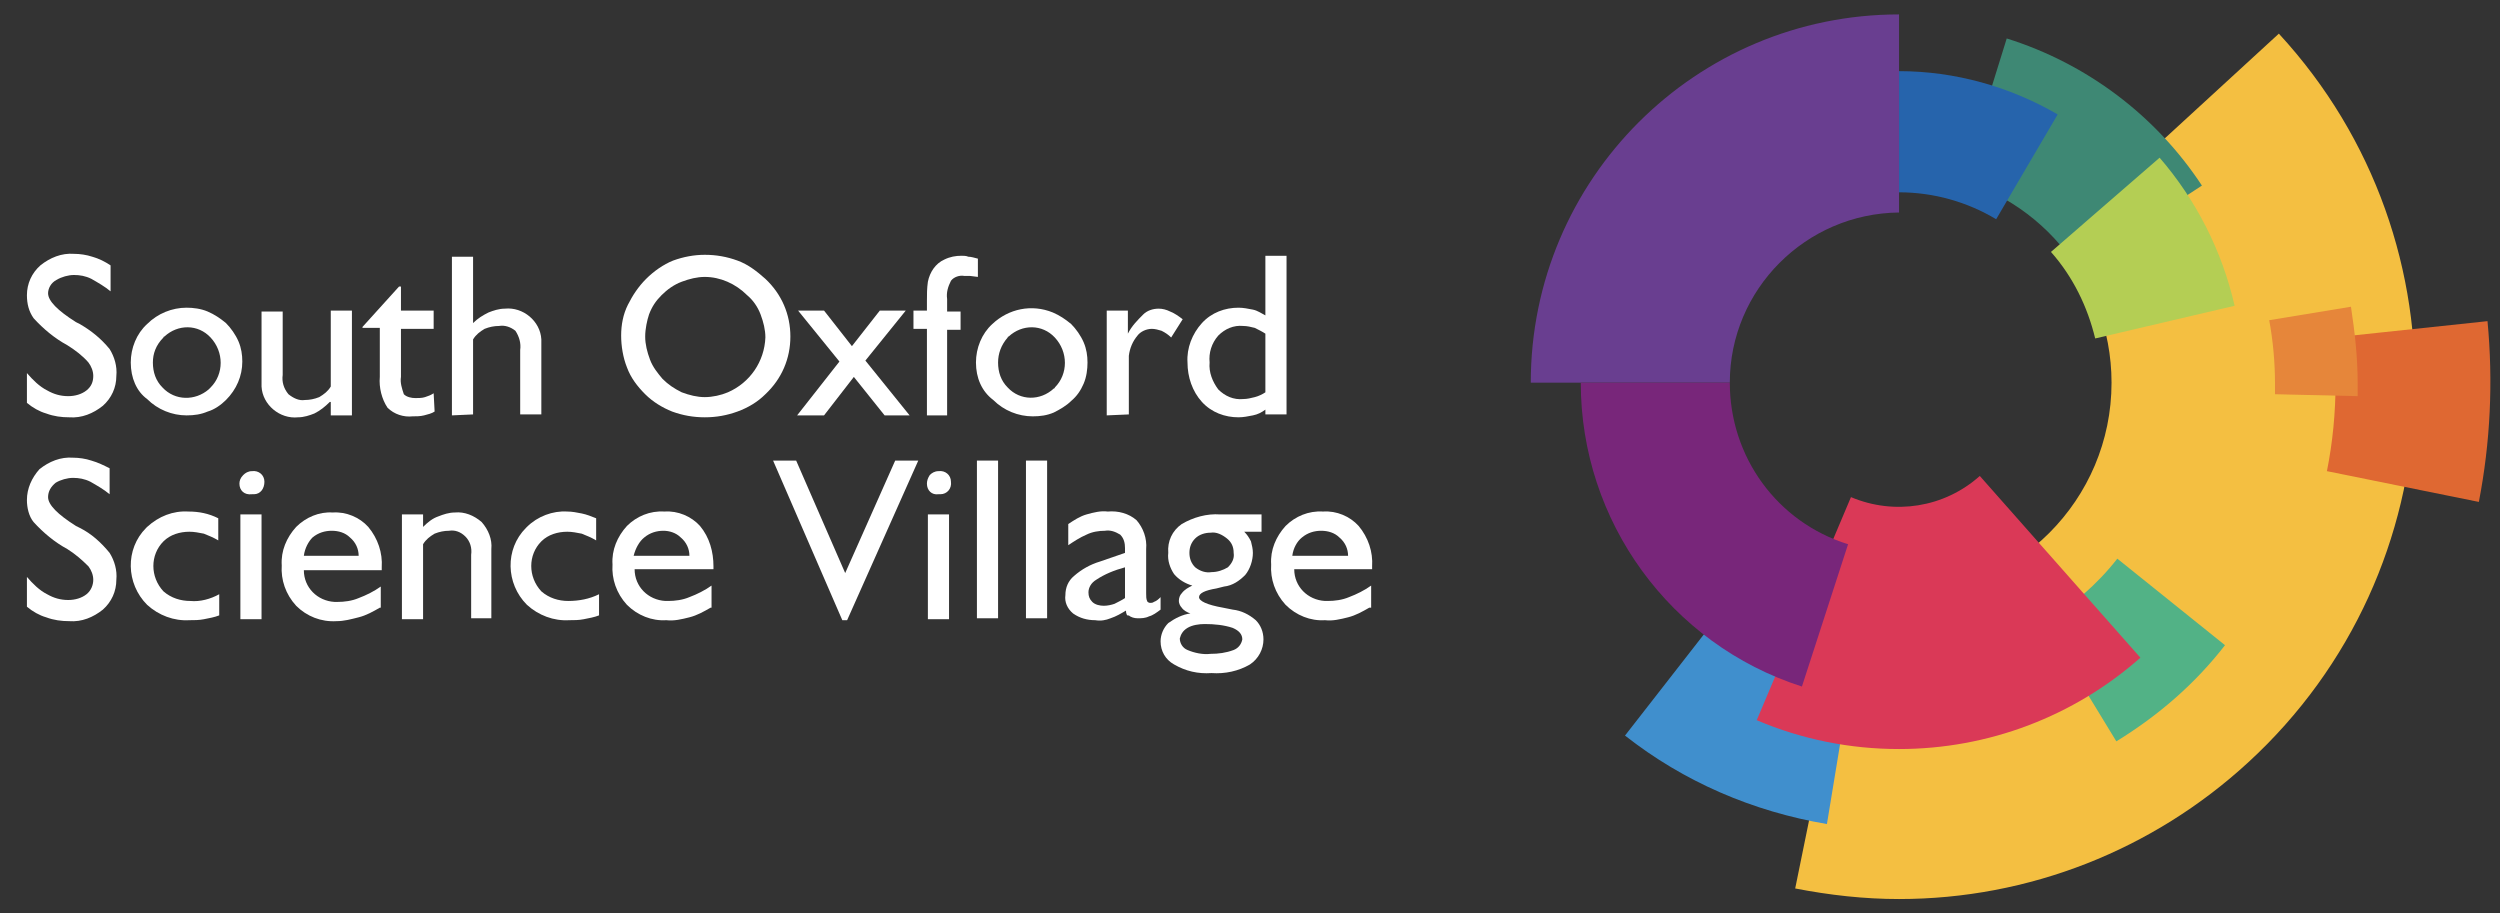 <?xml version="1.0" encoding="utf-8"?>
<!-- Generator: Adobe Illustrator 22.0.1, SVG Export Plug-In . SVG Version: 6.00 Build 0)  -->
<svg version="1.1" id="Layer_1" xmlns="http://www.w3.org/2000/svg" xmlns:xlink="http://www.w3.org/1999/xlink" x="0px" y="0px"
	 viewBox="0 0 260 95" style="enable-background:new 0 0 260 95;" xml:space="preserve">
<rect x="0" y="0" width="260" height="95" fill="#333333" stroke="none"/>
<style type="text/css">
	.st0{fill:#F4BF41;}
	.st1{fill:#408FCD;}
	.st2{fill:#693E90;}
	.st3{fill:#52B286;}
	.st4{fill:#DA3957;}
	.st5{fill:#78267A;}
	.st6{fill:#3E8874;}
	.st7{fill:#2664AC;}
	.st8{fill:#B4CE54;}
	.st9{fill:#DF6832;}
	.st10{fill:#E6863A;}
	.st11{fill:#FFFFFF;}
</style>
<title>Artboard 2</title>
<path class="st0" d="M197.5,93.5c-3.6,0-7.2-0.4-10.8-1.1l6.3-30.9c1.5,0.3,3,0.4,4.5,0.4c12.2,0,22.1-9.9,22.1-22.1
	c0-5.6-2.1-10.9-5.8-15L237,3.5c20.1,21.8,18.6,55.8-3.2,75.8C223.9,88.4,211,93.5,197.5,93.5L197.5,93.5z"/>
<path class="st1" d="M190,85.7c-7.7-1.3-14.9-4.4-21-9.2l10.6-13.6c3.9,3,8.4,5,13.2,5.8L190,85.7z"/>
<path class="st2" d="M179.9,39.8h-20.7c0-21.2,17.2-38.3,38.3-38.3v20.6C187.8,22.2,179.9,30.1,179.9,39.8z"/>
<path class="st3" d="M220.1,77.1l-7.5-12.3c2.9-1.8,5.5-4,7.6-6.7l11.2,9C228.3,71.1,224.5,74.4,220.1,77.1z"/>
<path class="st4" d="M197.5,77.9c-5.1,0-10.1-1-14.8-3l9.8-23.2c4.5,1.9,9.7,1.1,13.4-2.2l16.7,18.9
	C215.7,74.5,206.8,77.9,197.5,77.9z"/>
<path class="st5" d="M187.4,71.4c-13.7-4.4-23-17.2-23-31.6h15.5c0,7.7,4.9,14.5,12.3,16.8L187.4,71.4z"/>
<path class="st6" d="M216,27.8c-2.8-4.3-7-7.5-11.9-9L208.7,4c8.3,2.6,15.5,8,20.3,15.3L216,27.8z"/>
<path class="st7" d="M207.6,22.8c-3-1.8-6.5-2.8-10.1-2.8V7.4c5.8,0,11.5,1.6,16.5,4.5L207.6,22.8z"/>
<path class="st8" d="M217.9,35.2c-0.8-3.3-2.3-6.4-4.6-9l11.3-9.8c3.8,4.4,6.5,9.7,7.8,15.4L217.9,35.2z"/>
<path class="st9" d="M257.8,52.2L242,49c0.6-3,0.9-6.1,0.9-9.2c0-1.6-0.1-3.2-0.2-4.7l16-1.7C259.3,39.7,259,46,257.8,52.2
	L257.8,52.2z"/>
<path class="st10" d="M245.2,41.2l-8.6-0.2c0-0.4,0-0.7,0-1.1c0-2.2-0.2-4.4-0.6-6.6l8.5-1.4c0.4,2.6,0.7,5.3,0.7,8
	C245.2,40.3,245.2,40.7,245.2,41.2z"/>
<path class="st11" d="M2.8,41.9v-3.1c0.6,0.7,1.3,1.4,2.1,1.8c0.7,0.4,1.4,0.6,2.2,0.6c0.7,0,1.4-0.2,1.9-0.6
	c0.5-0.4,0.7-0.9,0.7-1.5c0-0.5-0.2-1-0.5-1.4C8.6,37,7.8,36.4,7,35.9c-1.3-0.7-2.5-1.7-3.5-2.8c-0.5-0.7-0.7-1.5-0.7-2.4
	c0-1.2,0.5-2.3,1.4-3.1c1-0.8,2.2-1.3,3.5-1.2c0.6,0,1.3,0.1,1.9,0.3c0.7,0.2,1.3,0.5,1.9,0.9v2.7c-0.6-0.5-1.3-0.9-2-1.3
	c-0.6-0.3-1.2-0.4-1.8-0.4c-0.6,0-1.3,0.2-1.8,0.5C5.3,29.4,5,30,5,30.5c0,0.8,1,1.8,2.9,3l0.4,0.2c1.2,0.7,2.2,1.5,3.1,2.6
	c0.5,0.8,0.8,1.8,0.7,2.8c0,1.2-0.5,2.3-1.4,3.1c-1,0.8-2.2,1.3-3.5,1.2c-0.8,0-1.6-0.1-2.4-0.4C4.1,42.8,3.4,42.4,2.8,41.9z"/>
<path class="st11" d="M13.6,37.7c0-1.5,0.6-3,1.7-4c1.1-1.1,2.6-1.7,4.1-1.7c0.7,0,1.5,0.1,2.2,0.4c0.7,0.3,1.3,0.7,1.9,1.2
	c0.5,0.5,1,1.2,1.3,1.9c0.3,0.7,0.4,1.4,0.4,2.1c0,1.5-0.6,2.9-1.7,4c-0.5,0.5-1.2,1-1.9,1.2c-0.7,0.3-1.4,0.4-2.2,0.4
	c-1.5,0-3-0.6-4.1-1.7C14.2,40.7,13.6,39.3,13.6,37.7z M15.9,37.7c0,1,0.3,1.9,1,2.6c1.3,1.4,3.4,1.4,4.8,0.2
	c0.1-0.1,0.1-0.1,0.2-0.2c1.4-1.4,1.4-3.7,0-5.2c-1.3-1.4-3.4-1.4-4.8-0.1c-0.1,0-0.1,0.1-0.1,0.1C16.2,35.9,15.9,36.8,15.9,37.7z"
	/>
<path class="st11" d="M34.3,41.8c-0.5,0.5-1,0.9-1.6,1.2c-0.5,0.2-1.1,0.4-1.7,0.4c-1.9,0.2-3.7-1.3-3.8-3.2c0-0.2,0-0.4,0-0.6v-7.2
	h2.2V39c-0.1,0.7,0.1,1.4,0.6,2c0.5,0.4,1.1,0.7,1.7,0.6c0.5,0,1-0.1,1.5-0.3c0.5-0.3,0.9-0.6,1.2-1.1v-7.9h2.2v10.9h-2.2V41.8z"/>
<path class="st11" d="M45.2,42.8c-0.3,0.2-0.7,0.3-1.1,0.4c-0.4,0.1-0.8,0.1-1.2,0.1c-0.9,0.1-1.9-0.2-2.6-0.9
	c-0.6-0.9-0.9-2.1-0.8-3.2v-5.1h-1.8V34l3.8-4.2h0.2v2.5h3.4v1.9h-3.4v5c-0.1,0.6,0.1,1.2,0.3,1.8c0.3,0.3,0.8,0.4,1.2,0.4
	c0.3,0,0.7,0,1-0.1c0.3-0.1,0.6-0.2,0.9-0.4L45.2,42.8z"/>
<path class="st11" d="M47,43.2V26.7h2.2v6.9c0.5-0.5,1-0.8,1.6-1.1c0.5-0.2,1.1-0.4,1.7-0.4c1.9-0.2,3.7,1.3,3.8,3.2
	c0,0.2,0,0.4,0,0.6v7.2h-2.2v-6.7c0.1-0.7-0.1-1.4-0.5-2c-0.5-0.4-1.1-0.6-1.7-0.5c-0.5,0-1,0.1-1.5,0.3c-0.5,0.3-0.9,0.6-1.2,1.1
	v7.8L47,43.2z"/>
<path class="st11" d="M64.6,34.9c0-1.1,0.2-2.2,0.7-3.2c0.5-1,1.1-1.9,1.9-2.7c0.8-0.8,1.8-1.5,2.8-1.9c1.1-0.4,2.2-0.6,3.3-0.6
	c1.2,0,2.3,0.2,3.4,0.6c1.1,0.4,2,1.1,2.9,1.9c1.7,1.6,2.6,3.7,2.6,6c0,2.3-0.9,4.4-2.6,6c-0.8,0.8-1.8,1.4-2.9,1.8
	c-1.1,0.4-2.2,0.6-3.4,0.6c-1.2,0-2.3-0.2-3.4-0.6c-1-0.4-2-1-2.8-1.8c-0.8-0.8-1.5-1.7-1.9-2.8C64.8,37.2,64.6,36,64.6,34.9z
	 M67.1,35c0,0.8,0.2,1.6,0.5,2.4c0.3,0.8,0.8,1.4,1.3,2c0.6,0.6,1.2,1,2,1.4c0.8,0.3,1.6,0.5,2.4,0.5c0.8,0,1.7-0.2,2.4-0.5
	c2.3-1,3.8-3.2,3.9-5.7c0-0.8-0.2-1.6-0.5-2.4c-0.3-0.8-0.8-1.5-1.4-2c-1.2-1.2-2.8-1.9-4.4-1.9c-0.8,0-1.6,0.2-2.4,0.5
	c-0.8,0.3-1.5,0.8-2.1,1.4c-0.6,0.6-1,1.2-1.3,2C67.3,33.3,67.1,34.2,67.1,35L67.1,35z"/>
<path class="st11" d="M82.9,43.2l4.4-5.6L83,32.3h2.7l2.9,3.7l2.9-3.7h2.7L90,37.5l4.6,5.7h-2.6l-3.2-4l-3.1,4H82.9z"/>
<path class="st11" d="M98.6,43.2h-2.2v-9h-1.4v-1.9h1.4v-1c0-0.7,0-1.3,0.1-2c0.2-1,0.8-1.9,1.7-2.3c0.6-0.3,1.2-0.4,1.8-0.4
	c0.2,0,0.5,0,0.7,0.1c0.3,0,0.6,0.1,1,0.2v1.9l-0.8-0.1c-0.2,0-0.4,0-0.6,0c-0.5-0.1-1.1,0.1-1.4,0.5c-0.3,0.6-0.5,1.2-0.4,1.9v1.3
	h1.4v1.9h-1.4V43.2z"/>
<path class="st11" d="M101.5,37.7c0-1.5,0.6-3,1.7-4c1.7-1.6,4.1-2.1,6.3-1.2c0.7,0.3,1.3,0.7,1.9,1.2c0.5,0.5,1,1.2,1.3,1.9
	c0.3,0.7,0.4,1.4,0.4,2.1c0,0.7-0.1,1.5-0.4,2.2c-0.3,0.7-0.7,1.3-1.3,1.8c-0.5,0.5-1.2,0.9-1.8,1.2c-0.7,0.3-1.4,0.4-2.2,0.4
	c-1.5,0-3-0.6-4.1-1.7C102.1,40.7,101.5,39.3,101.5,37.7z M103.8,37.7c0,1,0.3,1.9,1,2.6c1.3,1.4,3.4,1.4,4.8,0.1
	c0.1,0,0.1-0.1,0.1-0.1c1.4-1.4,1.4-3.7,0-5.2c-1.3-1.4-3.4-1.4-4.8-0.1c-0.1,0-0.1,0.1-0.1,0.1C104.1,35.9,103.8,36.8,103.8,37.7z"
	/>
<path class="st11" d="M115.1,43.2V32.3h2.2v2.4c0.4-0.8,1-1.4,1.6-2c0.4-0.4,1-0.6,1.6-0.6c0.4,0,0.8,0.1,1.2,0.3
	c0.5,0.2,0.9,0.5,1.3,0.8l-1.2,1.9c-0.3-0.3-0.6-0.5-1-0.7c-0.3-0.1-0.7-0.2-1-0.2c-0.6,0-1.2,0.3-1.5,0.7c-0.5,0.6-0.8,1.3-0.9,2.1
	v6.1L115.1,43.2z"/>
<path class="st11" d="M131.6,42.6c-0.4,0.3-0.8,0.5-1.3,0.6c-0.5,0.1-1,0.2-1.5,0.2c-1.4,0-2.8-0.5-3.8-1.6c-1-1.1-1.5-2.6-1.5-4.1
	c-0.1-1.5,0.5-3,1.5-4.1c1-1.1,2.4-1.6,3.8-1.6c0.5,0,1,0.1,1.5,0.2c0.5,0.1,0.9,0.4,1.3,0.6v-6.2h2.2v16.5h-2.2L131.6,42.6z
	 M131.6,40.8v-6.1c-0.3-0.2-0.7-0.4-1.1-0.6c-0.4-0.1-0.8-0.2-1.2-0.2c-1-0.1-1.9,0.3-2.6,1c-0.7,0.8-1,1.8-0.9,2.8
	c-0.1,1,0.3,2,0.9,2.8c0.7,0.7,1.6,1.1,2.6,1c0.4,0,0.8-0.1,1.2-0.2C130.9,41.2,131.3,41,131.6,40.8z"/>
<path class="st11" d="M2.8,63.1V60c0.6,0.7,1.3,1.4,2.1,1.8c0.7,0.4,1.4,0.6,2.2,0.6c0.7,0,1.4-0.2,1.9-0.6c0.5-0.4,0.7-1,0.7-1.5
	c0-0.5-0.2-1-0.5-1.4c-0.7-0.7-1.4-1.3-2.2-1.8c-1.3-0.7-2.5-1.7-3.5-2.8C3,53.7,2.8,52.8,2.8,52c0-1.2,0.5-2.3,1.3-3.2
	c1-0.8,2.2-1.3,3.5-1.2c0.6,0,1.3,0.1,1.9,0.3c0.7,0.2,1.3,0.5,1.9,0.8v2.7c-0.6-0.5-1.3-0.9-2-1.3c-0.6-0.3-1.2-0.4-1.8-0.4
	c-0.6,0-1.3,0.2-1.8,0.5C5.3,50.6,5,51.1,5,51.7c0,0.8,1,1.8,2.9,3l0.4,0.2c1.2,0.6,2.2,1.5,3.1,2.6c0.5,0.8,0.8,1.8,0.7,2.8
	c0,1.2-0.5,2.3-1.4,3.1c-1,0.8-2.2,1.3-3.5,1.2c-0.8,0-1.6-0.1-2.4-0.4C4.1,64,3.4,63.6,2.8,63.1z"/>
<path class="st11" d="M22.8,61.8V64c-0.5,0.2-1.1,0.3-1.6,0.4c-0.5,0.1-1,0.1-1.5,0.1c-1.6,0.1-3.2-0.5-4.4-1.6
	c-2.2-2.2-2.3-5.8-0.1-8c0,0,0.1-0.1,0.1-0.1c1.2-1.1,2.7-1.7,4.3-1.6c1.1,0,2.1,0.2,3.1,0.7v2.3c-0.5-0.3-1-0.5-1.5-0.7
	c-0.5-0.1-1-0.2-1.5-0.2c-1,0-2,0.3-2.7,1c-1.4,1.4-1.4,3.7,0,5.2c0.8,0.7,1.8,1,2.8,1C20.8,62.6,21.9,62.3,22.8,61.8L22.8,61.8z"/>
<path class="st11" d="M24.9,50.3c0-0.3,0.1-0.6,0.4-0.9c0.2-0.2,0.5-0.4,0.9-0.4c0.7-0.1,1.3,0.4,1.3,1.1s-0.4,1.3-1.1,1.3
	c-0.1,0-0.1,0-0.2,0C25.4,51.5,24.9,51,24.9,50.3C24.9,50.3,24.9,50.3,24.9,50.3z M25,64.4V53.5h2.2v10.9H25z"/>
<path class="st11" d="M39.5,63.2c-0.7,0.4-1.4,0.8-2.2,1c-0.8,0.2-1.5,0.4-2.3,0.4c-1.6,0.1-3.1-0.5-4.2-1.6
	c-1.1-1.2-1.6-2.7-1.5-4.2c-0.1-1.5,0.5-2.9,1.5-4c1-1,2.4-1.6,3.8-1.5c1.4-0.1,2.8,0.5,3.7,1.5c1,1.2,1.5,2.7,1.4,4.2v0.3h-8.1
	c0,1.8,1.4,3.2,3.2,3.3c0.1,0,0.2,0,0.3,0c0.7,0,1.5-0.1,2.2-0.4c0.8-0.3,1.6-0.7,2.3-1.2V63.2z M31.6,57.8h5.7
	c0-0.7-0.3-1.4-0.9-1.9c-0.5-0.5-1.2-0.7-1.9-0.7c-0.7,0-1.4,0.2-2,0.7C32.1,56.3,31.7,57,31.6,57.8z"/>
<path class="st11" d="M41.8,64.4V53.5h2.2v1.3c0.5-0.5,1-0.9,1.6-1.1c0.5-0.2,1.1-0.4,1.7-0.4c1-0.1,2,0.3,2.8,1
	c0.7,0.8,1.1,1.8,1,2.8v7.2h-2.1v-6.6c0.1-0.7-0.1-1.4-0.6-1.9c-0.5-0.5-1.1-0.7-1.7-0.6c-0.5,0-1,0.1-1.5,0.3
	c-0.5,0.3-0.9,0.6-1.2,1.1v7.8H41.8z"/>
<path class="st11" d="M62.3,61.8V64c-0.5,0.2-1.1,0.3-1.6,0.4c-0.5,0.1-1,0.1-1.5,0.1c-1.6,0.1-3.2-0.5-4.4-1.6
	c-2.2-2.2-2.3-5.8-0.1-8c0,0,0.1-0.1,0.1-0.1c1.1-1.1,2.7-1.7,4.2-1.6c0.5,0,1,0.1,1.5,0.2c0.5,0.1,1,0.3,1.5,0.5v2.3
	c-0.5-0.3-1-0.5-1.5-0.7c-0.5-0.1-1-0.2-1.5-0.2c-1,0-2,0.3-2.7,1c-1.4,1.4-1.4,3.7,0,5.2c0.8,0.7,1.8,1,2.8,1
	C60.2,62.5,61.3,62.3,62.3,61.8L62.3,61.8z"/>
<path class="st11" d="M73.9,63.2c-0.7,0.4-1.4,0.8-2.2,1c-0.8,0.2-1.6,0.4-2.4,0.3c-1.5,0.1-3-0.5-4.1-1.6c-1.1-1.2-1.6-2.7-1.5-4.2
	c-0.1-1.5,0.5-2.9,1.5-4c1-1,2.4-1.6,3.9-1.5c1.4-0.1,2.8,0.5,3.7,1.5c1,1.2,1.4,2.7,1.4,4.2v0.3H66c0,1.8,1.4,3.2,3.2,3.3
	c0.1,0,0.2,0,0.3,0c0.7,0,1.5-0.1,2.2-0.4c0.8-0.3,1.6-0.7,2.3-1.2V63.2z M65.9,57.8h5.8c0-0.7-0.3-1.4-0.9-1.9
	c-0.5-0.5-1.2-0.7-1.8-0.7c-0.7,0-1.4,0.2-2,0.7C66.5,56.3,66.1,57,65.9,57.8L65.9,57.8z"/>
<path class="st11" d="M87.6,64.5l-7.2-16.6h2.4l5.1,11.7l5.2-11.7h2.4l-7.4,16.6H87.6z"/>
<path class="st11" d="M96.4,50.3c0-0.3,0.1-0.6,0.3-0.9c0.2-0.2,0.5-0.4,0.9-0.4c0.7-0.1,1.3,0.4,1.3,1.1c0.1,0.7-0.4,1.3-1.1,1.3
	c-0.1,0-0.1,0-0.2,0C96.9,51.5,96.4,51,96.4,50.3C96.4,50.3,96.4,50.3,96.4,50.3z M96.5,64.4V53.5h2.2v10.9H96.5z"/>
<path class="st11" d="M101.6,64.4V47.9h2.2v16.4H101.6z"/>
<path class="st11" d="M106.7,64.4V47.9h2.2v16.4H106.7z"/>
<path class="st11" d="M117.1,63.5c-0.5,0.3-1,0.6-1.6,0.8c-0.5,0.2-1,0.3-1.6,0.2c-0.8,0-1.6-0.2-2.3-0.7c-0.6-0.5-0.9-1.2-0.8-1.9
	c0-0.8,0.3-1.5,0.9-2c0.8-0.7,1.7-1.2,2.7-1.5l2.6-0.9c0-0.1,0-0.1,0-0.2v-0.3c0-0.5-0.1-1-0.5-1.4c-0.5-0.3-1-0.5-1.6-0.4
	c-0.6,0-1.3,0.1-1.9,0.4c-0.7,0.3-1.3,0.7-1.9,1.1v-2.2c0.6-0.4,1.2-0.8,1.9-1c0.7-0.2,1.5-0.4,2.2-0.3c1.1-0.1,2.2,0.2,3,0.9
	c0.7,0.8,1.1,1.9,1,3v4.6c0,0.3,0,0.6,0.1,0.8c0,0.1,0.2,0.2,0.3,0.2c0.1,0,0.3,0,0.4-0.1c0.3-0.1,0.5-0.3,0.7-0.5v1.3
	c-0.4,0.3-0.8,0.6-1.2,0.7c-0.4,0.2-0.8,0.2-1.2,0.2c-0.3,0-0.7-0.1-0.9-0.3C117.2,64.1,117.1,63.8,117.1,63.5z M117,62.2V59
	c-1.1,0.3-2.1,0.7-3,1.3c-0.5,0.3-0.8,0.8-0.8,1.3c0,0.4,0.1,0.7,0.4,1c0.3,0.3,0.8,0.4,1.2,0.4c0.4,0,0.8-0.1,1.1-0.2
	C116.3,62.6,116.7,62.4,117,62.2z"/>
<path class="st11" d="M124,60.9c-0.7-0.2-1.4-0.6-1.9-1.2c-0.4-0.6-0.7-1.4-0.6-2.2c-0.1-1.2,0.4-2.3,1.4-3c1.2-0.7,2.6-1.1,4-1h4.3
	v1.8h-1.8c0.3,0.3,0.5,0.6,0.7,1c0.1,0.4,0.2,0.8,0.2,1.2c0,0.8-0.3,1.7-0.8,2.3c-0.6,0.6-1.3,1.1-2.2,1.2l-0.8,0.2
	c-1.2,0.2-1.8,0.5-1.8,0.9s0.8,0.8,2.5,1.1l1,0.2c0.9,0.1,1.7,0.5,2.4,1.1c0.5,0.5,0.8,1.2,0.8,2c0,1-0.5,2-1.4,2.6
	c-1.2,0.7-2.6,1-4,0.9c-1.4,0.1-2.7-0.2-3.9-0.9c-0.9-0.5-1.4-1.4-1.4-2.4c0-0.7,0.3-1.4,0.8-1.9c0.7-0.5,1.5-0.9,2.3-1
	c-0.3-0.1-0.7-0.3-0.9-0.6c-0.2-0.2-0.3-0.5-0.3-0.7c0-0.3,0.1-0.6,0.3-0.8C123.2,61.3,123.6,61.1,124,60.9z M122.7,66.4
	c0,0.5,0.3,1,0.8,1.2c0.7,0.3,1.6,0.5,2.4,0.4c0.8,0,1.6-0.1,2.4-0.4c0.5-0.2,0.8-0.6,0.9-1.1c0-0.5-0.3-0.9-1-1.2
	c-0.9-0.3-1.9-0.4-2.9-0.4c-0.6,0-1.3,0.1-1.8,0.4C123,65.6,122.8,66,122.7,66.4L122.7,66.4z M125.9,55.4c-0.6,0-1.2,0.2-1.6,0.6
	c-0.4,0.4-0.6,0.9-0.6,1.5c0,0.6,0.2,1.1,0.6,1.5c0.5,0.4,1.1,0.6,1.7,0.5c0.6,0,1.2-0.2,1.7-0.5c0.4-0.4,0.7-0.9,0.6-1.5
	c0-0.6-0.2-1.1-0.7-1.5C127.1,55.6,126.5,55.3,125.9,55.4L125.9,55.4z"/>
<path class="st11" d="M142.4,63.2c-0.7,0.4-1.4,0.8-2.2,1c-0.8,0.2-1.6,0.4-2.4,0.3c-1.5,0.1-3-0.5-4.1-1.6
	c-1.1-1.2-1.6-2.7-1.5-4.2c-0.1-1.5,0.5-2.9,1.5-4c1-1,2.4-1.6,3.9-1.5c1.4-0.1,2.8,0.5,3.7,1.5c1,1.2,1.5,2.7,1.4,4.2v0.3h-8.1
	c0,1.8,1.4,3.2,3.2,3.3c0.1,0,0.2,0,0.3,0c0.7,0,1.5-0.1,2.2-0.4c0.8-0.3,1.6-0.7,2.3-1.2V63.2z M134.4,57.8h5.8
	c0-0.7-0.3-1.4-0.9-1.9c-0.5-0.5-1.2-0.7-1.9-0.7c-0.7,0-1.4,0.2-2,0.7C134.9,56.3,134.5,57,134.4,57.8L134.4,57.8z"/>
</svg>

